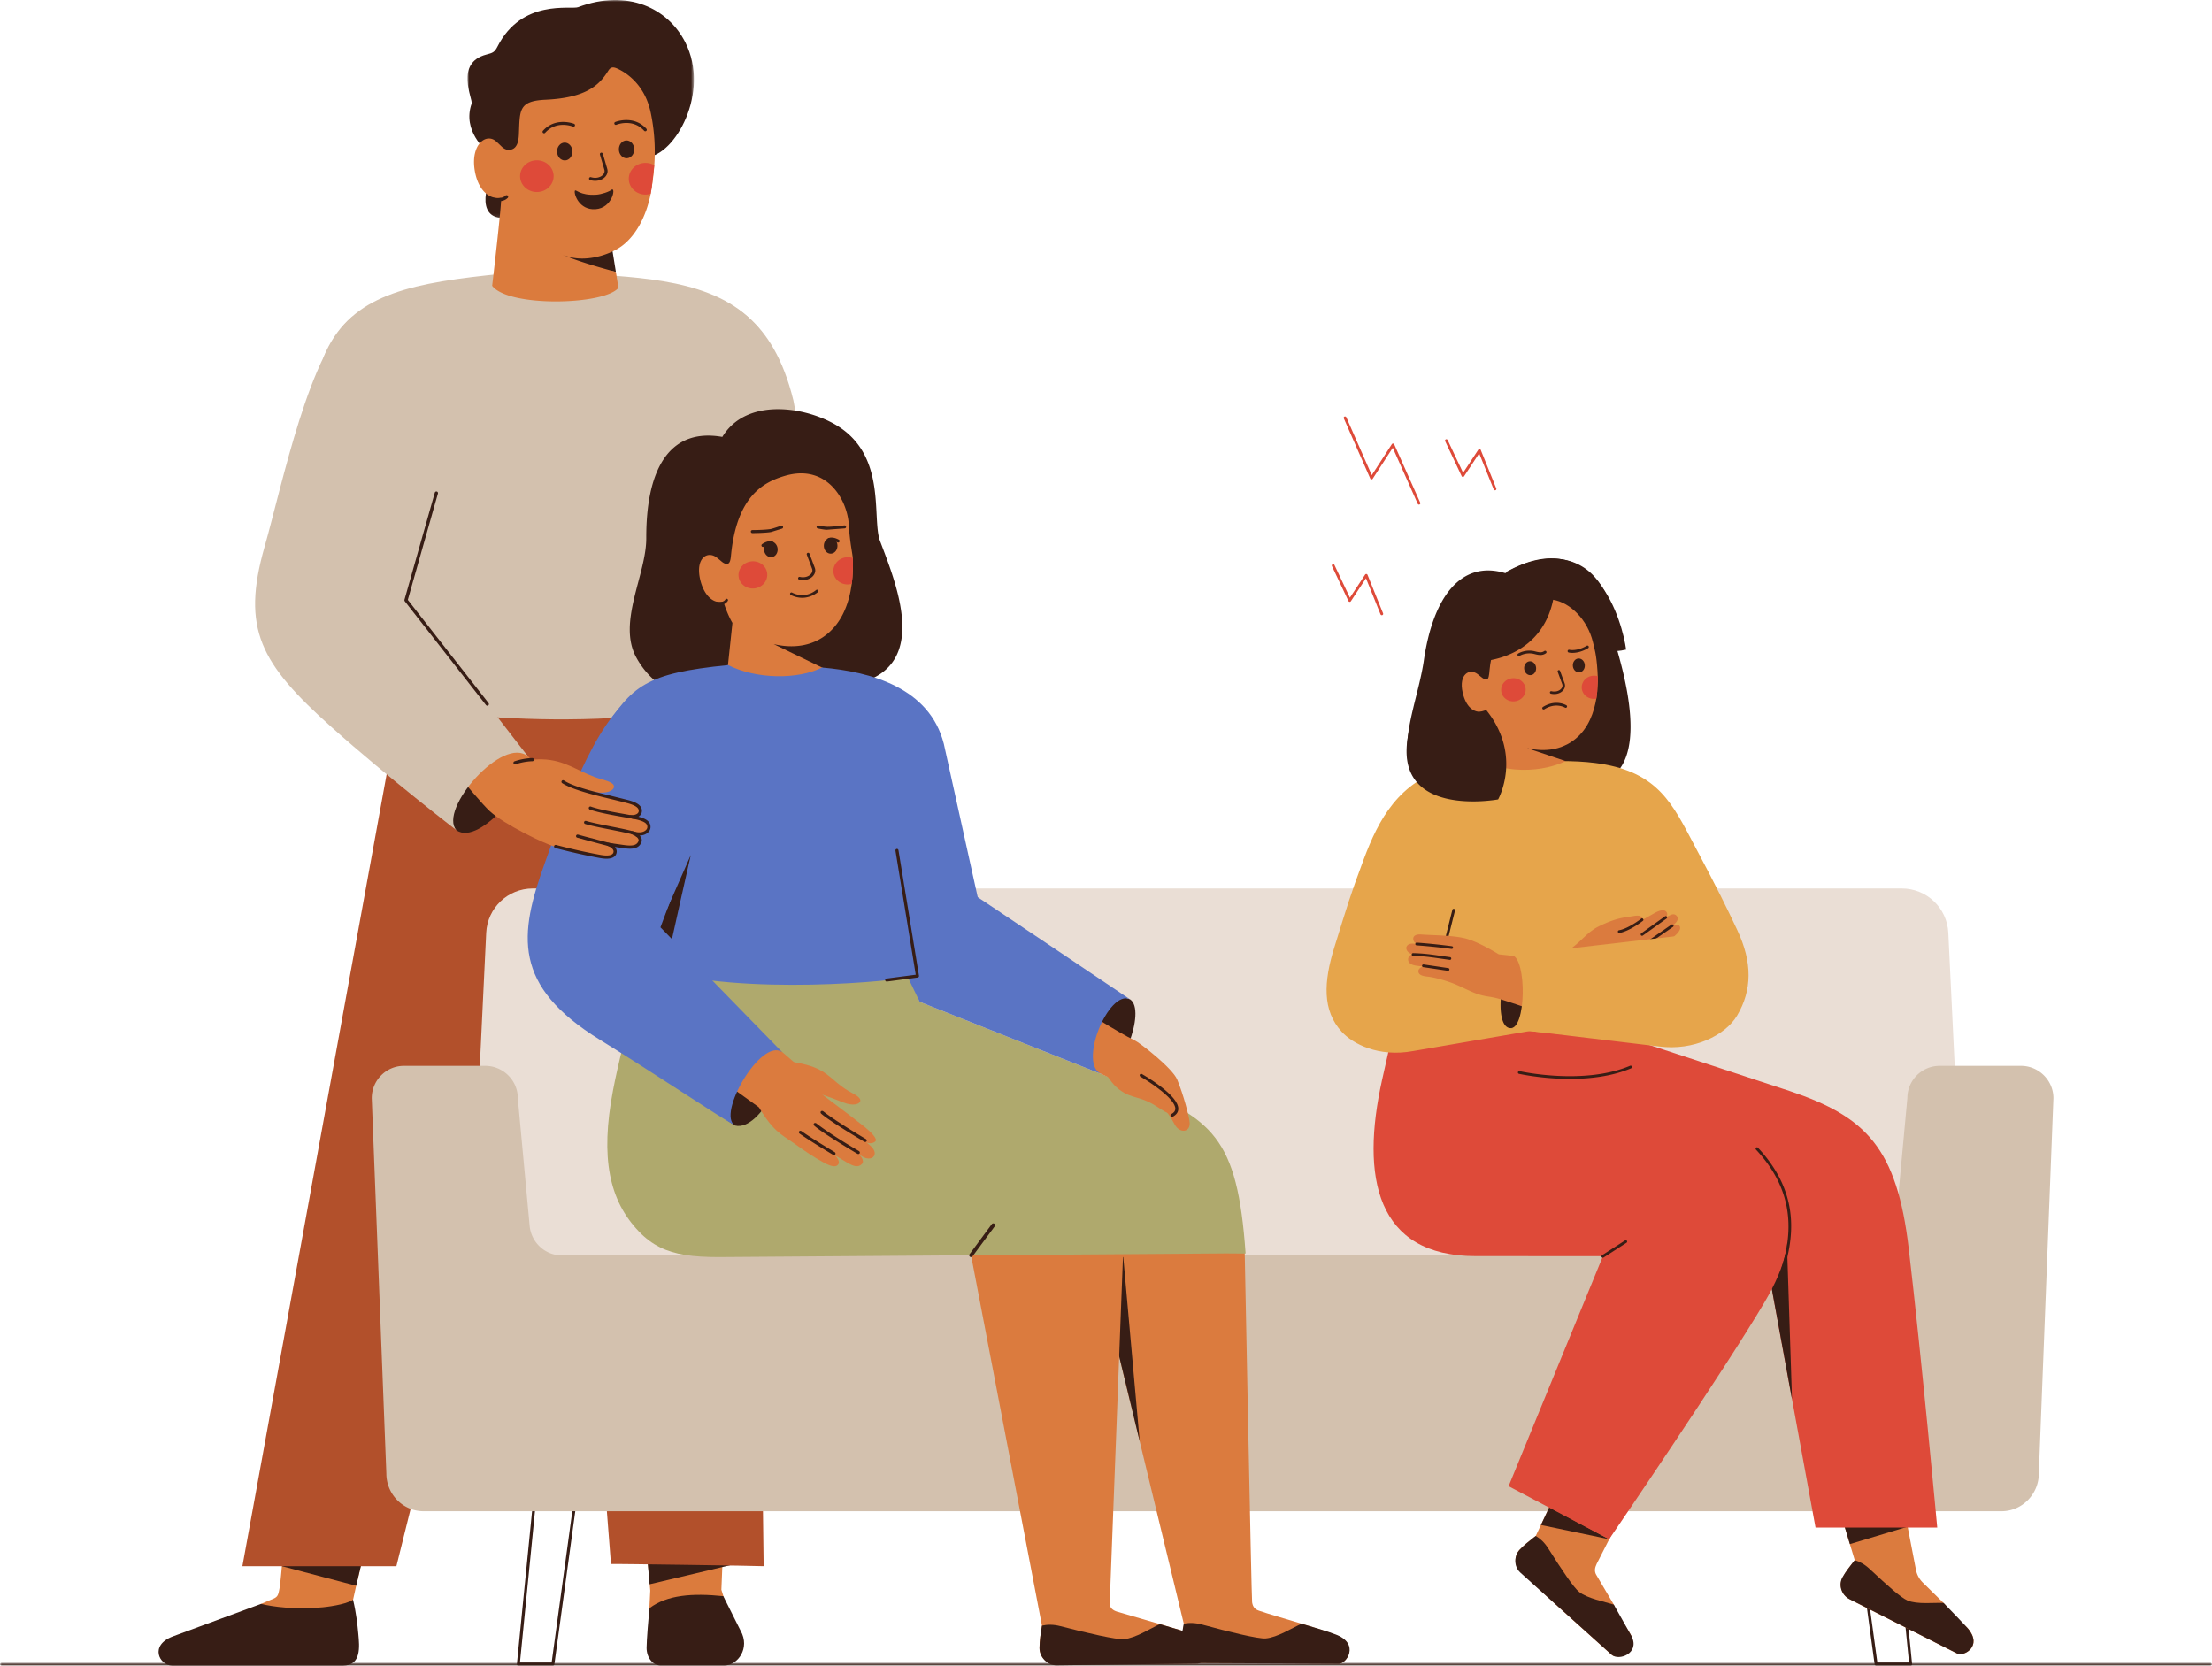 <?xml version="1.0" encoding="UTF-8"?> <svg xmlns="http://www.w3.org/2000/svg" xmlns:xlink="http://www.w3.org/1999/xlink" xmlns:v="https://vecta.io/nano" width="648" height="488"><style>.B{fill:#371d15}.C{fill:#db7b3e}.D{fill:#de4a39}.E{fill:#db7b3d}.F{fill:#d3c1ae}.G{fill:#5a74c4}</style><defs><path id="A" d="M0 0h66.342v63.902H0z"></path><path id="B" d="M0 0h648v.855H0z"></path></defs><g fill="none" fill-rule="evenodd"><path d="M103.429 468.677l-.321 1.883c.368 2.204-30.475 4.439-26.625-.685l3.765-1.582a2.1 2.1 0 0 0 .206-.105c.956-.523 1.095-1.145 1.39-2.67.311-1.617.73-6.69.73-6.69l11.327-103.997 36.825 2.854-24.038 96.939-2.346 9.94-.003.003-.911 4.106v.003z" class="E"></path><path d="M100.536 487.949H50.378c-3.622 0-6.769-5.932.317-8.561l25.788-9.513c3.33.856 9.965 1.728 18.054 1.002.708-.063 6.711-.713 8.889-2.219l.003.019c.908 3.757 1.31 7.382 1.551 10.077.317 3.532.953 9.195-4.444 9.195m6.153-33.324l-2.346 9.94-.003.003-21.765-5.739 24.114-4.204z" class="B"></path><path d="M214.499 475.92l-3.172-10.188 4.374-107.504-36.824-26.316 11.615 134.074-.505 10.249z" class="E"></path><path d="M189.353 454.299c.112-.009.952 9.829.952 9.829l24.127-5.707-25.079-4.122zm.952 16.804c5.079-3.805 12.381-4.439 21.587-3.488l5.079 10.146c2.857 5.073-.837 10.159-4.762 10.159h-18.732c-2.223 0-4.051-2.282-4.059-5.134-.006-2.199.598-9.449.887-11.684" class="B"></path><path fill="#b2502b" d="M71.012 458.83h45.113l36.215-145.882 11.72-47.211 14.92 192.458c-.105-.092 44.656.542 44.726.634 0 0-1.689-167.772-5.679-208.946-2.8-28.853-16.133-63.73-16.133-63.73-22.345-2.939-56.32 2.445-79.421 5.583l-2.892.39-3.797 20.847L71.012 458.83z"></path><path d="M152.341 312.948l11.72-47.211-7.301-2.854zm-36.554-99.974l26.971-3.726-20.282-17.511-2.892.39-3.797 20.847z" class="B"></path><path d="M210.622 122.015c-2.078-3.488 21.026-9.803 14.826-21.163-9.3-17.042-30.476-19.024-48.57-20.292-8.719 4.122-17.366 7.847-29.43-.397-26.125 2.617-42.95 5.787-51.204 21.323-5.609 10.558 3.826 3.3 20.482 16.766-2.54 25.365-6.851 87.193-6.851 87.193 5.397 1.585 56.691 11.097 106.531 0l-5.785-83.43" class="F"></path><path d="M213.391 154.397l.023-.001c.263-.013.465-.236.453-.498l-.952-19.658c-.013-.263-.239-.467-.499-.452s-.465.236-.453.498l.952 19.658c.012.255.223.453.475.453" class="B"></path><g transform="translate(136.945)"><mask id="C" fill="#fff"><use xlink:href="#A"></use></mask><path d="M5.527 15.979c1.802-.474 2.413-.646 3.242-2.29C15.889-.437 30.358 2.87 32.393 2.105c14.594-5.49 26.414.398 31.414 10.282 7.448 14.721-3.109 33.124-11.198 33.623-8.004 1.803-20.388-3.008-29.987-10.109L12.389 59.231s3.066 5.333-2.858 4.601c-7.97-.985-2.562-13.7-1.25-13.591l-2.695-6.098s-7.212-5.727-4.364-13.793c.438-1.241-5.091-11.899 4.306-14.371" mask="url(#C)" class="B"></path></g><path d="M180.416 79.642l-1.493-9.268-16.85-.169.327 6.567z" class="B"></path><path d="M139.036 49.707c.85 5.638 4.035 8.837 7.771 8.262.21 1.569-2.627 25.761-2.627 25.761 4.762 6.341 32.862 5.669 36.989.596l-.754-4.683s-12.781-3.307-16.689-5.625c6.102 3.62 14.589.876 18.391-1.918 4.948-3.637 7.547-10.272 8.486-15.307.129-.691.236-1.346.33-1.948.32-2.061.589-4.198.74-6.442a55.52 55.52 0 0 0-1.043-15.39c-1.642-7.928-6.774-11.416-9.217-12.648-1.504-.758-2.391-.982-3.207.327-2.55 4.09-6.253 7.958-18.385 8.523-7.986.372-7.509 3.088-7.809 10.118-.08 1.844-.439 4.809-3.28 4.543-.566-.052-1.234-.373-1.907-1.059-.426-.414-.907-.881-1.483-1.394-2.887-2.559-7.426.817-6.306 8.284" class="E"></path><path d="M185.48 35.398c-2.752-.661-5.214.326-5.25.341a.44.44 0 0 0 .337.814c.194-.08 4.807-1.911 8.138 1.762.164.179.443.195.623.03a.44.44 0 0 0 .031-.622c-1.207-1.33-2.575-2.012-3.879-2.325m-22.563.566c2.748-.679 5.216.291 5.252.306a.44.44 0 0 1-.332.817c-.195-.079-4.82-1.879-8.125 1.816-.163.18-.442.198-.623.035a.44.44 0 0 1-.035-.622c1.198-1.338 2.562-2.029 3.863-2.351m11.803 16.998c.97-.074 1.858-.444 2.485-1.073.7-.704.947-1.6.677-2.46l-1.289-4.401a.44.44 0 0 0-.841.271l1.288 4.394c.169.537.001 1.111-.461 1.576-.598.6-1.862 1.128-3.456.64-.231-.071-.478.059-.551.292a.44.44 0 0 0 .293.551c.62.19 1.254.257 1.855.212" class="B"></path><path d="M152.36 51.628c.009 2.567 2.215 4.64 4.929 4.631s4.906-2.097 4.898-4.664-2.215-4.64-4.929-4.631-4.906 2.097-4.898 4.664m31.838.751c.008 2.567 2.214 4.641 4.928 4.633.517-.001 1.013-.077 1.478-.22l.33-1.949.74-6.442c-.749-.438-1.633-.689-2.578-.685-2.714.009-4.906 2.096-4.899 4.662" class="D"></path><path d="M167.69 44.334c.036 1.443-.942 2.638-2.186 2.669s-2.282-1.114-2.318-2.557.942-2.638 2.186-2.669 2.282 1.113 2.318 2.556m18.114-.637c.036 1.443-.942 2.638-2.186 2.669s-2.282-1.114-2.318-2.557.942-2.638 2.186-2.669 2.282 1.114 2.318 2.557m-17.404 12.212c-.317.951 1.27 5.707 6.032 5.39 4.961-.33 5.99-6.355 4.795-5.765-.769.665-3.077 1.405-4.517 1.503-4.953.335-6.09-1.788-6.31-1.128m-22.695 3.095c1.774 0 2.571-.558 3.032-1.018.186-.186.186-.487 0-.673s-.487-.186-.673 0c-.243.242-.982.979-3.572.657-.262-.032-.499.152-.532.413s.152.498.413.531c.497.062.939.089 1.332.089" class="B"></path><path d="M203.227 84.998c-19.097-5.538-20.33 22.792-18.168 39.734 3.579 28.037 5.397 39.95 8.254 53.901 3.209 15.671 11.67 21.219 28.571 26.633 11.575 3.708 31.57-32.211 19.682-38.365l-9.134-49.563c-6.032-24.731-19.365-29.487-29.206-32.341" class="F"></path><path d="M183.703 210.556c-.24 0-.446-.18-.473-.423-.029-.261.159-.496.421-.525 17.706-1.965 29.819-4.109 32.228-4.549l-8.203-64.99c-.033-.26.152-.498.413-.531s.499.152.532.412l8.26 65.436c.031.249-.137.479-.384.527-.127.024-12.951 2.445-32.74 4.641a.45.45 0 0 1-.053.003M553.999 434.16l-11.306-.402 7.273 53.305h9.28l-5.247-52.903zm-4.83 53.444l-7.392-54.179a.43.43 0 0 1 .44-.488l12.187.46a.42.42 0 0 1 .409.378l5.331 53.757c.012.12-.028.212-.109.301s-.197.084-.317.084h-10.126c-.214 0-.395-.102-.424-.314h0zm-396.846-.541h9.28l7.273-53.305-11.306.402-5.247 52.903zm9.653.855h-10.126c-.121 0-.236.005-.317-.084s-.12-.181-.109-.301l5.331-53.757a.42.42 0 0 1 .41-.378l12.187-.46a.43.43 0 0 1 .44.488l-7.392 54.179c-.029.212-.21.314-.424.314h0z" class="B"></path><path fill="#eaded5" d="M156.059 260.289h401.07c7.28 0 13.276 5.709 13.625 12.972l5.083 106.011H137.352l5.083-106.011c.348-7.262 6.345-12.972 13.625-12.972"></path><path d="M118.318 312.254h23.848c5.196 0 9.52 4.246 9.52 9.436l3.472 37.427a9.58 9.58 0 0 0 9.543 8.69h381.043a9.58 9.58 0 0 0 9.543-8.69l3.472-37.427c0-5.19 4.251-9.436 9.448-9.436h23.848c5.219 0 9.489 4.265 9.489 9.478l-4.278 109.95c0 6.03-4.893 11.049-10.93 11.049H124.074c-6.037 0-10.894-5.019-10.894-11.049l-4.278-109.95c0-5.213 4.198-9.478 9.417-9.478" class="F"></path><path d="M573.368 484.433l-30.392-15.344-1.247-.664c-2.256-1.205-3.132-4.008-1.931-6.265.93-1.741 2.296-3.484 3.542-5.091l-1.298-4.299-.125-.419-1.64-5.436-.006-.017-2.838-9.404 19.681.854 1.703 8.823v.003l.02.094v.003l2.436 12.62a7.12 7.12 0 0 0 1.957 3.692l6.118 6.008c.941.917 1.569 2.359 2.376 3.153.67.661 1.355 1.065 1.997 1.709.987 1.125 2.108 1.846 2.778 2.641 4.427 5.245-1.309 8.316-3.132 7.336" class="C"></path><path d="M541.728 468.459l1.249.63 30.392 15.344c1.823.98 7.558-2.09 3.132-7.336-.67-.795-6.21-6.587-7.151-7.504-2.847-.123-7.687.498-10.557-.718-1.877-.798-5.596-4.105-11.07-9.222-1.481-1.381-2.975-2.194-4.381-2.584h-.003c-1.244 1.607-2.704 3.342-3.634 5.082-1.204 2.253-.234 5.102 2.022 6.307m17.388-21.279l-.274.091h-.002l-16.921 5.083-1.64-5.436-.003-.02 18.543.277h.003z" class="B"></path><path d="M567.507 447.51h-35.654l-6.888-37.596-6.572-35.872-1.101-6.014-85.022-.029c-29.125 0-33.737-23.124-27.394-51.638l5.768-25.634c21.661-2.846 47.18 2.926 68.633 5.76l3.635 9.56 41.494 13.623c22.197 7.479 31.29 16.561 34.767 46.21 3.785 32.282 8.335 81.629 8.335 81.629" class="D"></path><path d="M524.964 409.914l-6.572-35.873 4.919-14.845z" class="B"></path><path d="M445.468 460.553l11.167 10.293 15.482 13.939c1.42 1.319 7.527-.12 5.867-5.393-1.015-2.037-2.65-4.022-4.378-6.931-.348-.584-.502-1.789-.85-2.371l-5.197-8.828c-.513-.937-.365-1.977.157-3.051.682-1.399 9.57-18.777 9.57-18.777l-20.2-4.732-3.217 6.837-2.462 5.222-1.512 3.211-.611.47c-1.432 1.106-2.932 2.293-4.102 3.561-1.734 1.875-1.592 4.812.285 6.55" class="C"></path><path d="M445.331 460.667l26.786 24.118c2.076 1.903 8.334-.358 5.867-5.393-.001-.003-4.88-8.72-5.228-9.302-2.704-.869-7.624-1.763-10.117-3.686-1.615-1.245-5.143-6.527-9.142-12.859-1.081-1.712-2.339-2.84-3.602-3.573l-.611.47c-1.432 1.114-2.918 2.305-4.102 3.561-1.714 1.817-1.731 4.928.148 6.663m26.059-9.732l-19.982-4.171 2.46-5.222z" class="B"></path><path d="M509.261 327.296l-36.437 32.779-30.886 75.327 29.45 15.534s33.809-49.521 45.537-69.444c13.036-22.145 5.842-31.176-7.664-54.196" class="D"></path><g class="B"><path d="M520.753 376.565a.4.4 0 0 0 .377-.262c4.376-11.864 7.069-25.9-6.135-40.058a.4.4 0 1 0-.587.546c6.1 6.54 9.208 13.511 9.501 21.31.251 6.678-1.644 12.808-3.532 17.924a.4.4 0 0 0 .238.514c.046.017.093.025.139.025m-60.85-60.487c5.73 0 12.257-.711 17.949-3.117a.4.4 0 0 0 .213-.525c-.086-.204-.322-.298-.526-.213-13.624 5.758-32.196 1.624-32.382 1.581a.4.4 0 1 0-.179.781c.111.026 6.696 1.493 14.924 1.493m9.642 52.396a.4.4 0 0 0 .217-.064l6.721-4.33a.4.4 0 1 0-.435-.674l-6.721 4.33a.4.4 0 0 0 .218.737m-28.57-200.56c-12.896-3.889-21.158 6.826-23.868 25.593-1.315 9.108-5.429 19.16-4.856 27.686.79 11.763 12.851 11.729 18.491 11.873l31.483-2.978c20.919.968 16.061-24.279 11.294-40.415-1.74-5.892.318-12.516-5.905-20.111-6.024-7.352-16.48-7.766-26.639-1.648"></path><path d="M441.201 167.586c2.091 1.891 7.226 5.217 10.708 6.833 0 0 8.909 19.653 24.46 15.889-1.006-7.583-8.827-37.41-35.169-22.723"></path></g><path fill="#e6a54b" d="M393.092 302.308c3.209 3.472 10.697 7.479 20.86 5.609l34.232-5.876 37.936 4.541c9.943 1.279 19.296-3.205 22.772-9.082 4.389-7.415 4.546-15.492 0-25.108-3.217-6.806-5.616-11.753-12.57-24.841-6.32-11.902-10.476-21.249-27.736-23.85l-1.22-.171h-.003c-3.116-.401-6.643-.593-10.663-.553-4.201-.011-5.774-.139-8.694-.214l-.671-.013-2.565-.035-2.204-.005c-7.157-.198-13.054.521-17.961 1.958-14.902 4.357-20.71 15.303-25.136 27.157-4.108 11.005-4.731 13.382-8.558 25.642-3.169 10.15-3.594 18.593 2.18 24.841"></path><path d="M423.18 277.734a.4.4 0 0 0 .389-.304l2.674-10.684a.4.4 0 1 0-.778-.194l-2.674 10.684a.4.4 0 0 0 .292.486.41.41 0 0 0 .098.012m10.485 26.023" class="B"></path><path d="M492.061 271.33c-.381-.659-1.44-.514-2.185-.123.232-.134.537-.399.758-.6.97-.88 1.113-1.779.458-2.381-.544-.5-1.14-.543-2.424.163l-.685.387c.495-.428.598-1.161.133-1.709s-1.6-.565-3.186.299l-3.578 2.024c-.581-1.805-2.453-1.004-4.593-.737-2.326.29-4.838.969-8.412 2.742-3.796 1.883-5.178 4.741-9.414 7.382-4.185 4.7 2.812 10.164 3.474 10.314 1.897.431 16.191-4.549 17.99-5.536 3.281-1.799 5.876-2.607 8.028-4.269 1.764-1.362 2.024-2.186 1.643-2.838s-1.427-.716-2.113-.276c0 0 1.601-1.061 2.227-1.605 1.013-.881 2.485-2.184 1.878-3.237" class="C"></path><path d="M474.352 273.327c.024 0 .048-.002.072-.007 3.005-.546 6.706-3.429 6.862-3.551a.4.4 0 1 0-.496-.63c-.037.029-3.701 2.883-6.51 3.393a.4.4 0 0 0-.323.466.4.4 0 0 0 .394.329m6.687.824a.4.4 0 0 0 .233-.075l6.945-4.975a.4.4 0 0 0-.467-.651l-6.945 4.975a.4.4 0 0 0 .234.726m1.337 2.648a.4.4 0 0 0 .228-.071l7.5-5.192a.4.4 0 1 0-.457-.659l-7.5 5.192a.4.4 0 0 0 .229.73m1.274 2.553c.075 0 .151-.021.218-.065l4.974-3.232a.4.4 0 1 0-.438-.672l-4.974 3.232a.4.4 0 0 0 .219.736m-41.352 21.837c-5.033-.628-2.311-19.869 2.097-20.108 5.698 5.003 7.638 12.111 3.146 18.223-1.71 2.326-5.186 1.892-5.243 1.885" class="B"></path><path d="M464.108 282.188c.012-.021-25.011-2.587-25.032-2.6-4.399-2.682-7.784-4.181-9.943-4.697-3.895-.93-9.123-.852-12.752-1.124-1.616-.121-2.309.415-2.371 1.147-.063.741.476 1.427 1.069 1.65l-.477-.068c-1.298-.191-2.127.074-2.496.727-.503.891.482 2.057 1.437 2.267a17.09 17.09 0 0 0 .753.147l-.258-.028c-.883-.094-1.527.739-1.527 1.422 0 1.1.911 1.592 2.049 1.819.664.133 2.279.28 2.57.325-.925-.008-1.583.766-1.615 1.212-.066.923.567 1.511 2.664 1.721 2.36.236 5.714 1.338 6.854 1.745 2.936 1.047 5.519 2.654 8.245 3.491 2.536.779 3.325.486 6.501 1.466 8.71 2.688 23.922 8.398 23.926 8.378 1.061-5.002-1.131-16.238.401-19.001" class="C"></path><path fill="#e6a54b" d="M487.992 306.315c-14.976-2.671-40.241-3.66-45.693-5.126 4.823.838 5.048-20.46.629-21.364l52.594-6.097s10.48 35.799-7.529 32.587"></path><path d="M425.278 278.001a.4.4 0 0 0 .397-.349.4.4 0 0 0-.346-.449c-6.095-.794-10.255-1.047-10.296-1.049-.22-.011-.411.155-.424.376a.4.4 0 0 0 .377.424c.041.002 4.176.253 10.24 1.043.018.002.035.003.052.003m-.535 3.205a.4.4 0 0 0 .397-.347.4.4 0 0 0-.344-.451l-2.899-.407c-2.772-.4-4.775-.689-7.93-.772-.212-.005-.406.169-.412.39a.4.4 0 0 0 .39.411c3.108.082 5.092.368 7.837.764l2.907.409c.018.002.036.003.054.003m-.535 3.205a.4.4 0 0 0 .396-.342.4.4 0 0 0-.338-.455l-7.221-1.068c-.219-.032-.423.119-.456.338a.4.4 0 0 0 .338.455l7.221 1.068a.41.41 0 0 0 .059.004" class="B"></path><path d="M467.97 196.45l.063 1.313.011.345.013 1.588-.162 2.94-.191 1.567-.073.476-.261 1.35c-.953 4.364-2.969 8.682-7.194 11.414-2.71 1.754-6.965 3.077-12.831 1.716l11.317 3.819s-10.903 5.749-24.604 0l2.674-9.616c-1.337-1.336-2.195-4.579-2.269-4.939-2.795.608-5.069-1.473-5.984-5.54-1.208-5.386 2.023-7.148 4.324-5.431.46.346.846.663 1.188.944.541.463 1.063.705 1.492.675.636-.044.75-1.296.862-2.638.779-9.302 7.213-22.526 18.572-20.734 5.081.801 10.163 5.876 11.727 12.426.492 2.059 1.007 3.555 1.325 8.326" class="C"></path><path d="M460.769 195.071c.076 1.119.92 1.974 1.885 1.908s1.686-1.026 1.61-2.146-.92-1.974-1.885-1.908-1.685 1.026-1.609 2.145m-14.27.815c.076 1.119.92 1.974 1.885 1.908s1.685-1.026 1.609-2.145-.92-1.974-1.885-1.908-1.685 1.026-1.609 2.145m9.387 7.412c.808-.116 1.532-.475 2.022-1.037.547-.629.704-1.393.43-2.098l-1.325-3.615a.37.37 0 0 0-.689.274l1.324 3.609c.171.44.062.931-.298 1.345-.467.536-1.497 1.048-2.859.728-.197-.047-.398.076-.446.275a.37.37 0 0 0 .276.444 4.24 4.24 0 0 0 1.566.075" class="B"></path><path d="M439.767 202.337c.131 1.87 1.839 3.274 3.816 3.136s3.474-1.766 3.343-3.636-1.839-3.274-3.817-3.136-3.474 1.766-3.343 3.636m28.277-4.229l.013 1.588-.162 2.939-.191 1.567-.073.476a3.23 3.23 0 0 1-.444.058c-1.977.139-3.686-1.268-3.816-3.138s1.367-3.498 3.345-3.635c.46-.034.91.019 1.328.144" class="D"></path><path d="M458.761 207.353c-.099.024-.207.011-.301-.046-.111-.066-2.748-1.592-6.047.486a.4.4 0 0 1-.551-.125.4.4 0 0 1 .125-.551c3.73-2.35 6.759-.571 6.886-.494a.4.4 0 0 1-.112.729m6.523-17.498a.41.41 0 0 0 .093-.527.41.41 0 0 0-.564-.144c-2.899 1.715-5.049 1.185-5.07 1.18a.41.41 0 0 0-.212.794c.1.027 2.484.637 5.702-1.267a.4.4 0 0 0 .052-.036m-13.65 2.021c.412-.054.809-.202 1.228-.484a.4.4 0 0 0 .108-.556c-.124-.183-.374-.231-.557-.108-.78.526-1.411.437-2.771.09-2.739-.699-4.82.596-4.907.651a.401.401 0 1 0 .43.676c.032-.019 1.894-1.16 4.278-.551.861.22 1.544.367 2.191.282m3.817-19.115c-2.166 20.488-21.735 21.285-22.904 20.934-3.83-4.581 4.489-35.125 22.904-20.934m-42.79 41.936c-5.349 25.375 26.209 19.499 26.209 19.499s7.221-12.821-3.477-26.177l-22.732 6.678" class="B"></path><path d="M415.684 147.829a.4.4 0 0 0 .366-.564l-7.614-17.082a.4.4 0 0 0-.335-.236c-.146-.01-.288.058-.368.182l-5.88 9.07-7.456-16.949a.4.4 0 1 0-.734.323l7.756 17.629a.4.4 0 0 0 .704.056l5.883-9.073 7.313 16.407a.4.4 0 0 0 .367.238m-10.893 32.405a.4.4 0 0 0 .372-.551l-4.552-11.278a.4.4 0 0 0-.332-.249c-.148-.015-.293.054-.375.178l-4.456 6.765-4.533-9.589c-.095-.2-.334-.285-.534-.191a.4.4 0 0 0-.191.533l4.838 10.234c.062.131.19.218.335.229s.284-.058.363-.179l4.428-6.723 4.265 10.569a.4.4 0 0 0 .372.251m33.162-36.594a.4.4 0 0 0 .372-.551l-4.552-11.278a.4.4 0 0 0-.332-.249c-.147-.014-.293.054-.375.178l-4.456 6.765-4.533-9.589c-.095-.2-.334-.285-.534-.191a.4.4 0 0 0-.191.533l4.838 10.234a.4.4 0 0 0 .698.049l4.428-6.723 4.265 10.569a.4.4 0 0 0 .372.251" class="D"></path><path d="M392.244 487.376l-41.319-.19c-2.728-.012-4.953-2.219-4.943-4.94.009-2.087.485-4.253.854-6.373l-26.332-108.923s-4.725-53.274 8.596-48.014c26.053 10.289 28.858 10.437 35.531 47.747.012.055 1.975 101.517 2.175 102.746.232 1.426.906 2.068 1.988 2.44 2.735.942 7.724 2.378 12.526 3.823 3.951 1.194 7.77 2.39 10.102 3.332 6.784 2.737 3.029 8.371.823 8.353" class="C"></path><path d="M333.875 422.24l-4.814-53.956-8.558-1.335z" class="B"></path><path d="M253.912 314.061l29.686 49.148 21.64 113.046c-.343 2.136-.732 4.462-.714 6.562.025 2.722 2.279 4.899 5.005 4.877l41.32-.343c2.205-.012 5.888-5.692-.932-8.343-2.342-.91-6.179-2.059-10.144-3.201l-12.573-3.661c-1.086-.358-2.168-1.026-2.108-2.483l3.97-103.783c1.337-38.197-36.371-43.539-75.15-51.819" class="C"></path><g class="B"><path d="M392.257 487.415l-41.321-.191c-2.726-.013-5.058-2.216-5.047-4.939.009-2.1.521-4.461.892-6.593 1.519-.333 3.334-.311 5.415.255 7.706 2.099 16.412 4.237 18.578 4.055 3.463-.291 7.829-3.125 10.545-4.313 3.951 1.193 7.902 2.318 10.232 3.258 6.784 2.739 2.911 8.483.706 8.467"></path><path d="M350.849 487.352l-41.341.533c-2.726.022-4.988-2.405-4.984-5.067.003-2.1.371-4.427.714-6.562 1.514-.352 3.317-.393 5.405.147 7.732 2 16.465 4.025 18.629 3.815 3.458-.335 7.801-3.187 10.501-4.411 3.966 1.142 7.802 2.292 10.145 3.201 6.819 2.651 3.136 8.331.932 8.343"></path></g><path fill="#afa96d" d="M357.945 367.216L210.6 368.279c-3.767 0-7.045-.166-9.963-.641-5.417-.881-9.61-2.838-13.438-6.821-8.753-9.107-11.38-21.584-7.632-41.312 3.118-16.42 10.139-39.041 11.226-38.958 23.076-3.035 50.697-3.965 73.549-.942l5.081 13.89 59.944 23.838c26.053 10.289 33.103 15.689 35.531 49.891.006.055-6.956-.063-6.953-.007"></path><path d="M284.465 368.28a.53.53 0 0 1-.317-.104c-.238-.175-.288-.51-.113-.747l6.513-8.81c.175-.237.51-.287.748-.112s.288.51.112.747l-6.513 8.81c-.105.142-.267.217-.431.217m-72.86-240.282c-16.064-2.823-22.346 10.357-22.282 29.669.036 10.666-8.557 24.696-2.904 34.986 3.688 6.713 11.262 13.47 25.017 12.001l34.466-3.516c27.968-2.512 17.226-28.605 11.913-42.625-2.523-6.657 2.143-24.91-12.72-33.901-9.089-5.497-26.432-8.264-33.49 3.385" class="B"></path><path d="M249.72 169.206l-.197 1.837-.358 2.145c-1 4.978-3.138 9.912-7.617 13.149l-.394.278c-3.051 2.071-7.851 3.647-14.507 2.083l15.612 7.569-.831 4.213s-16.378 7.304-28.546-2.079l1.687-15.915c-1.093-1.78-2.392-5.186-2.626-6.309-2.856.943-5.756-1.704-6.838-6.467-1.428-6.309 2.204-8.396 4.831-6.393.527.404.968.771 1.357 1.099.617.542 1.21.823 1.697.784.718-.054.998-.801 1.147-2.377 1.646-17.424 9.463-21.578 15.869-23.443 12.137-3.53 18.291 6.882 18.683 14.615.24 4.726 1.062 8.184 1.132 9.495.034.739.049 1.495.05 2.267a41.64 41.64 0 0 1-.149 3.449" class="C"></path><path d="M227.8 160.756c.113 1.273-.685 2.382-1.782 2.479s-2.078-.856-2.191-2.129.685-2.382 1.782-2.479 2.077.856 2.19 2.129m8.112 9.144c.919-.139 1.74-.554 2.293-1.198.618-.72.79-1.592.472-2.393l-1.539-4.105a.42.42 0 0 0-.782.317l1.537 4.098c.199.5.079 1.06-.328 1.534-.528.614-1.696 1.206-3.249.853-.225-.052-.452.09-.505.317s.091.452.318.504c.604.137 1.213.157 1.783.072" class="B"></path><path d="M216.358 168.747c.17 2.193 2.186 3.825 4.504 3.647s4.06-2.101 3.89-4.294-2.186-3.825-4.504-3.646-4.06 2.101-3.89 4.294m33.461-5.258l.05 2.267-.148 3.449-.198 1.839a4.44 4.44 0 0 1-.875.155c-2.319.179-4.335-1.456-4.504-3.647s1.571-4.115 3.891-4.294a4.36 4.36 0 0 1 1.785.23" class="D"></path><g class="B"><path d="M226.404 159.536c.081-.039.15-.102.196-.186.116-.214.049-.478-.161-.6-.121-.071-1.236-.654-3.178.656a.45.45 0 0 0 .505.747c1.462-.986 2.221-.623 2.228-.619.132.067.285.064.41.003m14.94.374c.017 1.277.922 2.301 2.023 2.287s1.98-1.061 1.964-2.339-.922-2.301-2.023-2.287-1.98 1.061-1.964 2.339"></path><path d="M242.609 158.555a.44.44 0 0 1-.213-.165c-.137-.201-.097-.47.099-.614.113-.083 1.164-.776 3.228.332a.45.45 0 1 1-.427.794c-1.554-.833-2.272-.396-2.279-.391-.125.08-.277.092-.408.044m-31.763 18.654c1.044.015 1.804-.364 2.351-1.158.127-.185.08-.437-.104-.564s-.438-.08-.565.104c-.532.774-1.286.973-2.6.691-.219-.048-.435.092-.482.311s.092.435.312.482a5.6 5.6 0 0 0 1.089.134m18.115-23.212c.184 0 .355.115.419.298.081.231-.041.484-.273.565l-3.287 1.014c-1.971.298-5.279.301-5.419.301-.245 0-.444-.198-.444-.443s.199-.444.444-.444c.034 0 3.381-.003 5.286-.291.426-.064 2.104-.618 3.128-.974.048-.017.098-.025.146-.025m10.638-.059a.44.44 0 0 1 .153.005c.016.003 1.583.333 2.416.372 1.407.066 5.154-.396 5.191-.401.244-.03.465.142.496.385s-.14.461-.379.494l-5.349.407c-.904-.042-2.491-.376-2.558-.39-.24-.051-.393-.286-.343-.526.04-.188.193-.323.374-.348m-4.619 21.196c-1 0-2.118-.219-3.311-.814a.4.4 0 0 1-.179-.538c.099-.198.34-.278.538-.179a6.35 6.35 0 0 0 7.038-.739.4.4 0 0 1 .542.591c-.025.023-1.877 1.679-4.627 1.679"></path></g><path d="M176.268 228.711c3.625 11.168 16.601 19.617 17.995 18.526l-.748 12.217-1.041 24.691c24.989 7.497 70.336 3.472 76.754 1.603l-3.282.534 3.477 7.212 20.719-13.809-13.652-61.783c-4.201-16.432-21.395-21.102-35.661-22.335-7.092 3.551-19.226 3.462-27.517-.717-24.303 2.416-28.129 6.083-36.782 19.491-4.522 7.006-2.992 10.123-.262 14.369" class="G"></path><path d="M196.155 278.497c-.097-.137 6.214-28.008 6.214-28.008l-10.354 23.553 4.139 4.455zm19.192 51.244c7.614 1.925 17.231-19.076 13.177-21.873-7.604-4.645-28.623 12.984-13.177 21.873" class="B"></path><g class="C"><path d="M239.251 316.943l-20.586-17.826-7.317 17.383 10.94 7.87z"></path><path d="M249.319 320.03c1.901 1.003 2.936 1.82 2.681 2.592-.318.961-2.218 1.425-4.917.362-4.746-1.868-7.861-2.894-8.184-2.741-.062.029-14.626-10.002-14.626-10.002.214.111 8.933.388 14.148 2.412 4.91 1.907 6.128 4.86 10.897 7.376"></path><path d="M229.057 310.998l2.05 2.142c.2.139 5.285 3.608 8.64 6.574 1.889 1.671 8.429 6.331 13.531 10.41 1.862 1.489 3.835 3.519 3.187 4.212-.656.701-1.885.734-2.72.313l.562.434c1.537 1.175 2.143 2.258 1.891 3.2-.344 1.285-2.085 1.501-3.703.464-.332-.213-.642-.443-.928-.651.094.076 2.002 1.904.87 2.978-1.034.98-2.353.659-4.27-.479l-3.628-2.179c1.084.983 1.35 2.009 1.133 2.5-.449 1.019-1.783 1.127-4.505-.403-3.131-1.759-4.823-2.899-8.845-5.768-3.183-2.27-6.105-3.248-10.85-11.836-.388-.702 4.134-15.215 7.586-11.911"></path></g><path d="M234.085 331.47c-.129.203-.055.49.174.652 3.133 2.226 9.694 6.137 9.742 6.168.243.161.555.121.696-.09s.059-.512-.184-.672c-.047-.032-6.592-3.932-9.709-6.146-.237-.169-.553-.14-.703.064-.005.007-.011.015-.016.023m4.323-2.275c-.105.181-.056.43.131.596 2.558 2.28 12.263 7.995 12.596 8.204.247.155.557.106.691-.109.14-.22.043-.515-.204-.67-.081-.05-8.316-4.836-12.433-8.082-.228-.179-.538-.203-.717-.021a.39.39 0 0 0-.063.082m2.026-3.529c-.105.182-.056.43.131.596 2.558 2.28 12.263 7.995 12.596 8.204.247.155.557.106.691-.109.14-.22.043-.515-.204-.67-.081-.051-8.578-5.022-12.433-8.082-.228-.181-.538-.203-.717-.022-.025.025-.046.053-.063.082" class="B"></path><path d="M159.579 252.893c4.814-13.355 14.598-42.244 26.526-49.406l20.543 32.846-13.169 35.334 35.654 36.567c-6.191-4.369-19.32 18.452-13.787 21.507-4.776-2.598-24.055-15.551-39.545-25.09-25.775-15.872-23.771-30.815-16.222-51.758" class="G"></path><path d="M322.799 314.296c5.17 2.03 13.27-18.328 8.223-21.54-10.278-4.651-25.663 17.852-8.223 21.54" class="B"></path><g class="C"><path d="M315.877 295.009s12.221 7.812 16.416 9.711c1.614.731 11.157 8.18 12.564 11.545 1.758 4.203 3.551 10.901 3.66 12.667.176 2.86-2.97 3.202-4.437.416-.978-1.857-1.987-3.424-4.094-5.691-4.105-1.822-6.6-4.833-7.619-8.398l-6.972.629-15.417-6.977 5.899-13.902z"></path><path d="M339.866 324.815c3.599 2.475 4.125 1.094 4.636.482.637-.762-.939-3.473-3.22-5.167-4.01-2.979-8.535-5.708-8.414-6.866.007-.067-11.801-5.241-11.801-5.241.203.121 2.407 7.868 6.791 11.156 4.128 3.096 5.995 1.501 12.008 5.636"></path></g><path d="M343.277 327.218c-.141-.015-.272-.097-.343-.233-.111-.214-.028-.477.186-.589.789-.41 1.179-.915 1.191-1.544.06-2.913-7.367-7.811-10.233-9.453-.21-.12-.282-.387-.162-.596s.387-.282.596-.162c1.101.63 10.753 6.273 10.673 10.228-.02.963-.579 1.738-1.662 2.3-.079.041-.164.056-.247.047" class="B"></path><path d="M322.825 314.726l-53.402-21.232s-1.589-15.903 1.083-24.996c0 0 8.596-10.306 9.995-9.528 1.978 1.101 50.521 33.786 50.521 33.786-6.26-3.039-15.463 19.295-8.197 21.97" class="G"></path><path d="M259.723 287.557c-.208-.014-.384-.173-.412-.387-.032-.244.14-.468.385-.499l8.564-1.119-5.939-36.344c-.04-.243.125-.472.369-.512s.472.125.512.368l6.013 36.798c.02.119-.01.241-.082.338s-.18.16-.3.176l-9.02 1.179c-.03.004-.059.005-.088.003m-126.018-44.343c6.984 5.073 23.492-15.853 20.952-21.561-9.048-5.528-33.65 8.878-20.952 21.561" class="B"></path><g class="E"><path d="M176.305 228.311c2.323.636 3.654 1.279 3.562 2.186-.114 1.129-2.08 2.096-5.29 1.588-5.646-.894-9.555-.446-9.871-.201-.061.047-16.851-7.759-16.851-7.759.261.069 7.193-2.414 13.39-1.462 5.835.896 9.232 4.052 15.06 5.648"></path><path d="M149.879 216.299l5.616 6.144c1.936 1.886 8.288 5.837 9.446 6.594 3.717 2.43 12.983 4.222 18.898 5.787 2.584.684 3.962 1.881 3.727 2.917-.238 1.046-1.627 1.577-2.673 1.504.219.059 1.57.352 1.865.429 2.099.547 3.17 1.406 3.346 2.484.174 1.071-1.5 2.456-3.623 2.088-.436-.075-.856-.178-1.241-.27.13.038 2.897 1.097 2.195 2.698-.641 1.461-2.144 1.702-4.619 1.36l-4.695-.674c1.547.544 2.268 1.488 2.259 2.09-.02 1.247-1.351 1.938-4.828 1.54-3.999-.457-7.627-1.546-12.984-2.947-2.937-.768-14.875-6.511-19.074-10.391-4.381-4.048-19.253-23.003-19.253-23.003-4.299-4.661 25.637 1.652 25.637 1.652"></path></g><g class="B"><path d="M162.546 248.387c-.176-.102-.27-.313-.216-.519.065-.248.319-.397.568-.332 4.636 1.212 9.005 2.192 12.985 2.912 2.148.389 3.076.097 3.477-.216.232-.181.355-.423.375-.741.033-.522-.5-1.248-1.769-1.695-.225-.08-.354-.317-.297-.55s.282-.383.519-.349c0 0 3.476.506 4.692.674 2.478.343 3.635.038 4.128-1.086.099-.226.1-.434.002-.653-.335-.755-1.662-1.332-1.909-1.414-.237-.079-.373-.33-.305-.569s.309-.384.551-.326l.109.026c.355.084.723.172 1.104.238 1.037.179 2.008-.027 2.597-.552.333-.296.504-.67.482-1.051-.055-.947-.868-1.506-2.999-2.06a33.71 33.71 0 0 0-1.05-.216l-.958-.198c-.229-.061-.377-.29-.337-.526s.252-.403.491-.387c.87.061 2.205-.186 2.318-1.112.076-.631-.191-1.566-3.384-2.411a225.98 225.98 0 0 0-4.45-1.108c-5.459-1.322-11.648-2.818-14.583-4.74-.215-.141-.275-.429-.135-.644s.432-.276.644-.134c2.807 1.836 8.908 3.311 14.293 4.615l4.469 1.113c2.022.535 4.313 1.408 4.069 3.421-.081.67-.47 1.15-1.008 1.466 1.689.449 3.445 1.097 3.548 2.868.039.671-.242 1.31-.791 1.799-.596.53-1.447.826-2.386.849.185.194.344.41.455.647.217.465.221.961.014 1.434-.851 1.939-2.958 1.931-5.109 1.634l-2.615-.373c.407.493.555 1.011.528 1.431-.037.58-.29 1.069-.731 1.413-.812.634-2.191.764-4.216.398-4.004-.724-8.396-1.709-13.055-2.928-.042-.011-.081-.027-.117-.048"></path><path d="M172.706 237.134c-.191-.112-.281-.348-.201-.563.089-.241.357-.364.598-.275 2.393.884 7.299 1.738 10.231 2.249l2.497.466c.248.064.399.318.335.566s-.318.398-.567.334c-.337-.087-1.258-.247-2.424-.45-2.963-.516-7.921-1.379-10.394-2.293-.026-.009-.051-.021-.074-.034m-1.384 4.216c-.182-.106-.274-.326-.211-.536.074-.246.334-.385.58-.311 1.782.537 4.612 1.094 7.348 1.633 5.298 1.043 7.499 1.532 7.93 2.182.095.144.129.311.096.471-.053.251-.299.412-.551.36-.179-.037-.312-.173-.355-.338-.628-.442-4.473-1.206-7.3-1.762-2.758-.543-5.611-1.104-7.437-1.655-.036-.011-.069-.025-.1-.044m-2.344 4.015c-.177-.103-.271-.316-.214-.523.067-.248.323-.394.571-.327l2.174.591 8.07 2.109c.253.053.414.298.362.549s-.298.413-.55.361c-1.351-.279-4.796-1.216-8.127-2.123l-2.173-.591a.47.47 0 0 1-.113-.047m-18.337-21.487a.46.46 0 0 1-.205-.249c-.084-.243.045-.507.287-.591 2.749-.95 5.137-.956 5.237-.956.257.001.465.209.465.465s-.209.465-.466.465c-.023 0-2.338.009-4.931.905-.133.046-.274.028-.387-.038"></path></g><path d="M77.515 160.142c5.079-17.756 13.333-58.34 26.031-67.535l30.827 37.061-15.272 46.01 35.591 45.963c-7.302-6.341-26.385 15.548-20.988 21.572 0 0-19.959-15.346-36.507-30.121-20.952-18.707-26.562-28.899-19.682-52.95" class="F"></path><path d="M142.752 206.751c-.141 0-.282-.063-.376-.183l-23.809-30.438c-.094-.119-.124-.276-.083-.422l8.889-31.39c.072-.253.335-.4.588-.328s.4.334.329.587l-8.823 31.157 23.66 30.248c.162.207.125.506-.082.668-.087.068-.19.101-.293.101" class="B"></path><g transform="translate(0 487.145)"><mask id="D" fill="#fff"><use xlink:href="#B"></use></mask><path d="M648 .427a.43.43 0 0 1-.428.427H.428A.43.43 0 0 1 0 .427.43.43 0 0 1 .428 0h647.144a.43.43 0 0 1 .428.427" mask="url(#D)" class="B"></path></g></g></svg> 